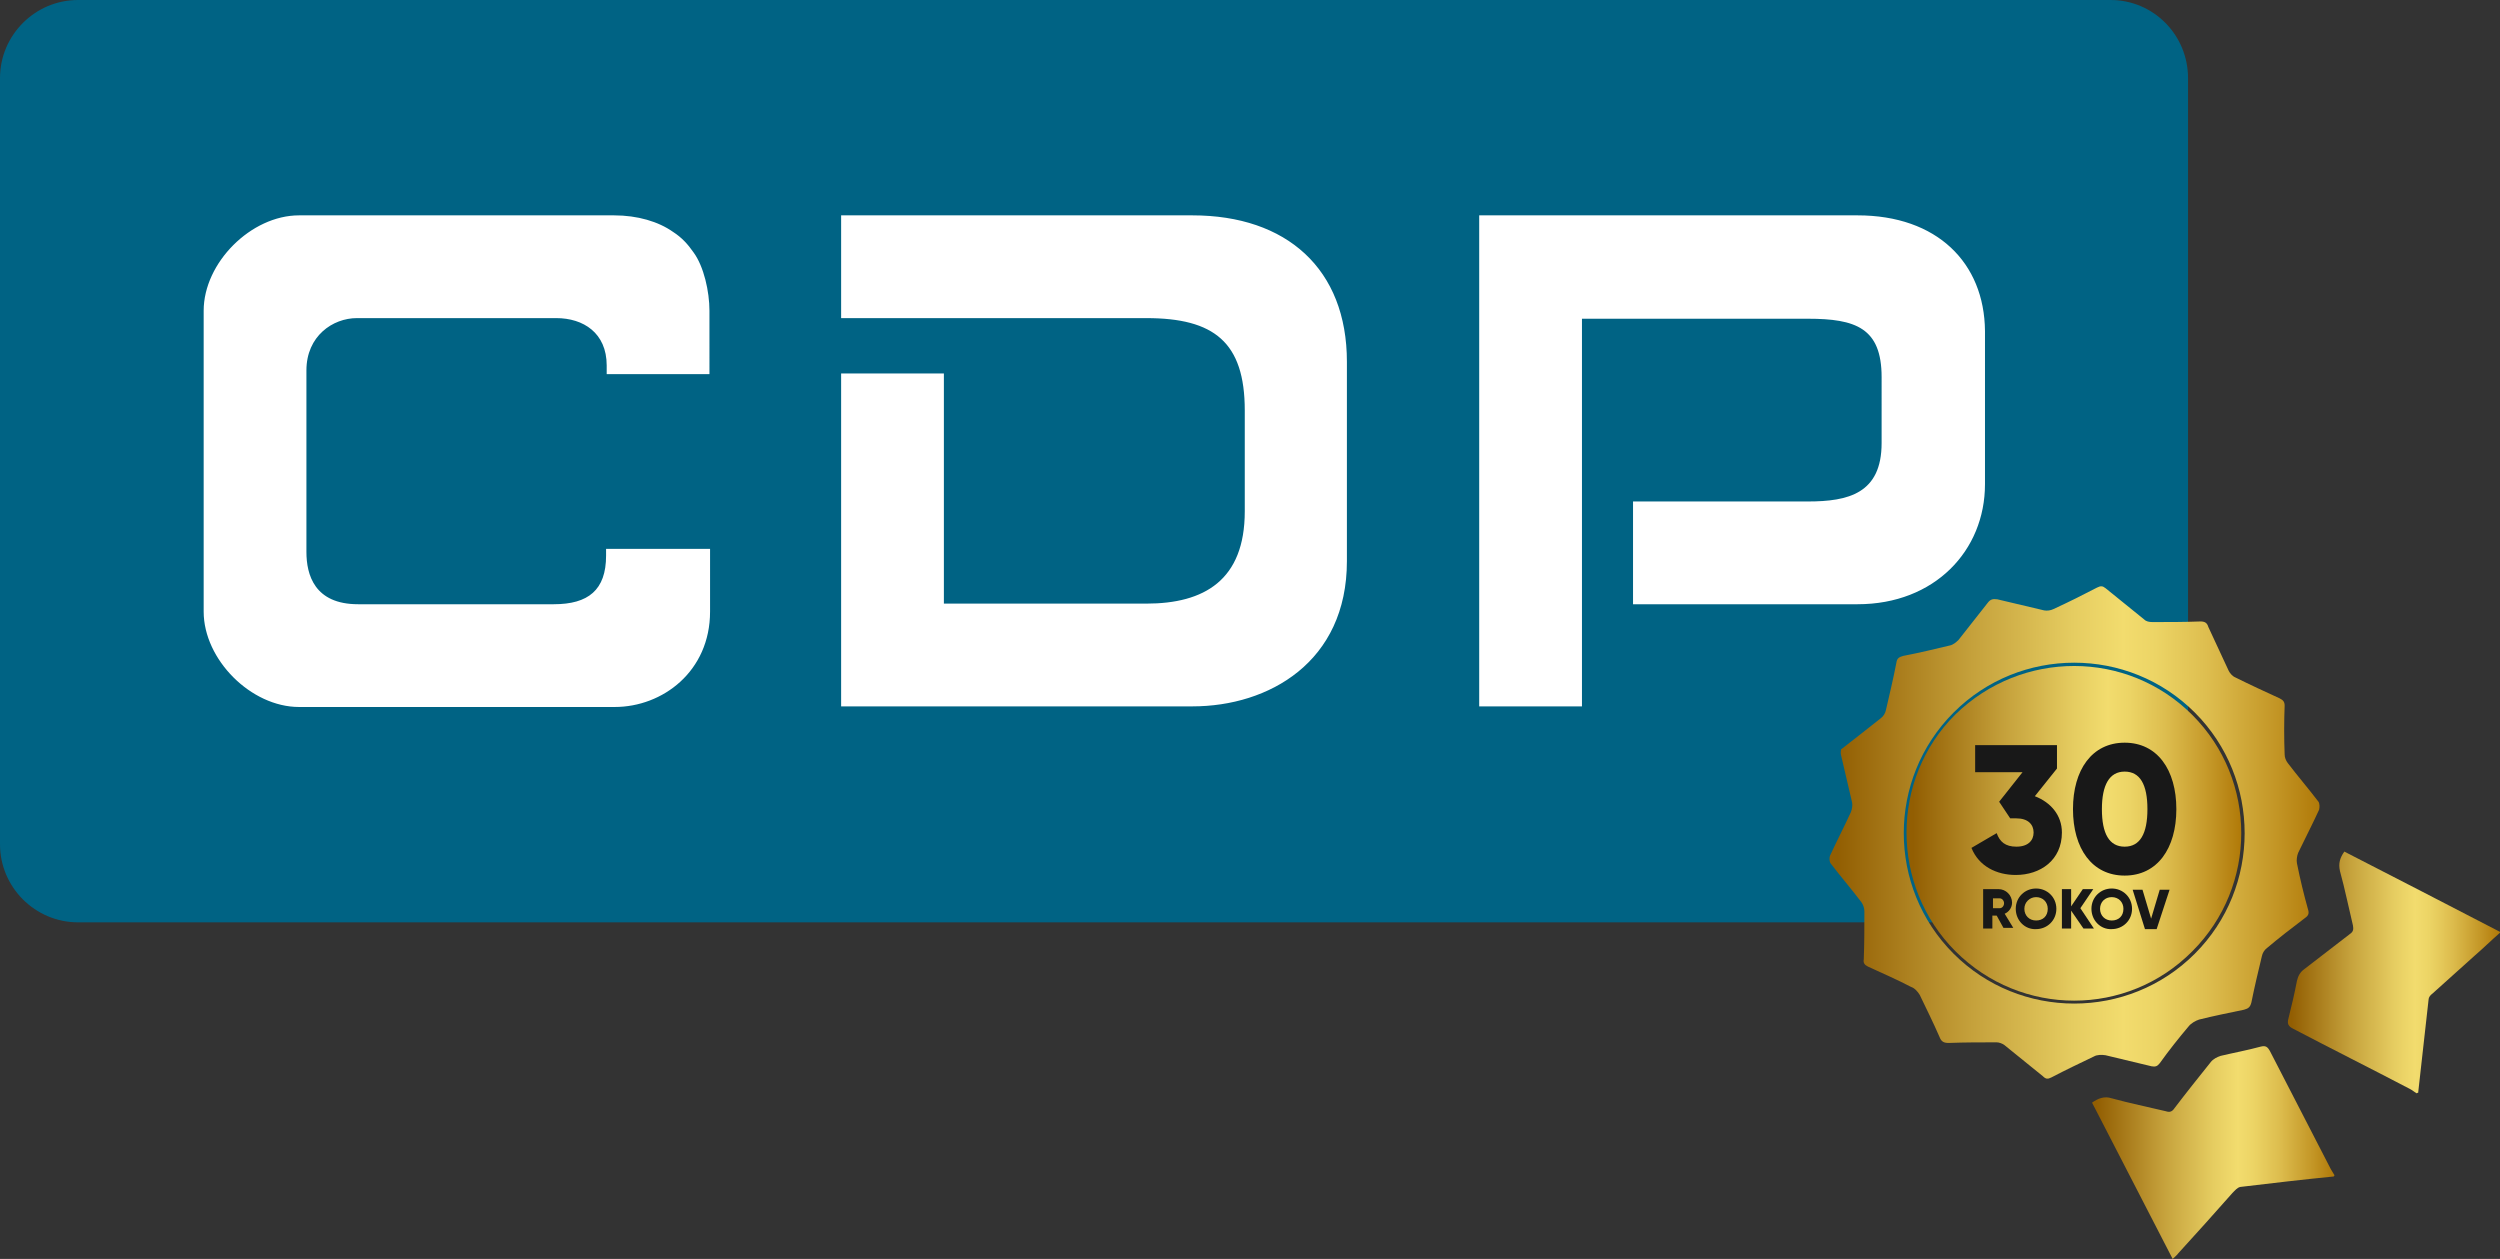 <?xml version="1.0" encoding="utf-8"?>
<!-- Generator: Adobe Illustrator 27.4.0, SVG Export Plug-In . SVG Version: 6.00 Build 0)  -->
<svg version="1.1" id="Layer_1" xmlns="http://www.w3.org/2000/svg" xmlns:xlink="http://www.w3.org/1999/xlink" x="0px" y="0px"
	 viewBox="0 0 406.3 204.6" style="enable-background:new 0 0 406.3 204.6;" xml:space="preserve">
<rect x="0" y="0" width="406.3" height="204.6" fill="#333333" stroke="none"/>
<style type="text/css">
	.st0{fill:#006384;}
	.st1{fill:#FFFFFF;}
	.st2{fill:url(#SVGID_1_);}
	.st3{fill:url(#SVGID_00000052813946544869898420000014060444947178716568_);}
	.st4{fill:url(#SVGID_00000127041939671768279880000006474480264450655403_);}
	.st5{fill:url(#SVGID_00000170981485972358692890000002296072758768951959_);}
	.st6{fill:#181818;}
</style>
<g>
	<g>
		<path class="st0" d="M343,0H12.7C5.7,0,0,5.7,0,12.7v124.5c0,7,5.7,12.7,12.7,12.7h330.2c7,0,12.7-5.7,12.7-12.7V12.7
			C355.6,5.7,350,0,343,0"/>
		<path class="st1" d="M193.8,35h-57.1v16.7h49.6c11,0,16,3.9,16,15c0,1.7,0,16.4,0,16.4c0,11.2-6.6,15-16,15h-32.9V60.7h-16.7v54.1
			h57.1c12.4,0,25.1-7.2,25.1-23.6c0-2.1,0-31.7,0-32.4C218.9,43.7,209.1,35,193.8,35z M301.9,35h-61.5v79.8h16.7v-63h36.7
			c7.8,0,12,1.5,12,9.5V72c0,8.2-5.4,9.5-12,9.5h-28.4v16.7h36.5c12.5,0,20.7-8.7,20.7-19.5V53.8C322.5,42.7,314.8,35,301.9,35z
			 M98.5,90.3c0,5.6-2.9,7.9-8.5,7.9H58.2c-7.1,0-8.4-4.8-8.4-8.5V60.2c0-5.6,4.3-8.5,8.2-8.5c0.1,0,0.1,0,0.2,0h32.2
			c4.4,0,8.2,2.4,8.2,7.7v1.4h16.7V50.5c0-3.1-0.9-7.2-2.6-9.5c-0.9-1.3-1.9-2.4-3.3-3.3C107,36,103.6,35,99.8,35H48.6
			c-7.8,0-15.5,7.7-15.5,15.5v48.9c0,7.8,7.7,15.5,15.5,15.5h51.3c7.8,0,15.5-5.8,15.5-15.5V89.2H98.5V90.3z"/>
	</g>
	<g>
		<linearGradient id="SVGID_1_" gradientUnits="userSpaceOnUse" x1="340.049" y1="187.318" x2="379.423" y2="187.318">
			<stop  offset="1.748650e-02" style="stop-color:#925E02"/>
			<stop  offset="0.292" style="stop-color:#C5A13B"/>
			<stop  offset="0.496" style="stop-color:#E5CC60"/>
			<stop  offset="0.6" style="stop-color:#F2DC6E"/>
			<stop  offset="0.666" style="stop-color:#ECD465"/>
			<stop  offset="0.773" style="stop-color:#DDBD4E"/>
			<stop  offset="0.906" style="stop-color:#C49727"/>
			<stop  offset="1" style="stop-color:#B07908"/>
		</linearGradient>
		<path class="st2" d="M379.3,191.2c-5.1,0.5-10.1,1.1-15.2,1.7c-0.5,0.1-0.9,0.6-1.3,1c-2.9,3.3-5.8,6.5-8.8,9.8
			c-0.2,0.3-0.5,0.5-0.9,0.9c-4.4-8.5-8.7-16.9-13.1-25.4c1-0.7,2-1.1,3.2-0.7c2.9,0.8,5.9,1.4,8.8,2.1c0.6,0.2,1,0.1,1.4-0.5
			c1.9-2.5,3.9-5,5.9-7.5c0.4-0.5,1-0.8,1.6-1c2.1-0.5,4.3-0.9,6.5-1.5c0.8-0.2,1.1,0,1.5,0.7c3.3,6.4,6.6,12.8,9.9,19.2
			c0.2,0.3,0.4,0.7,0.6,1C379.4,191.1,379.3,191.1,379.3,191.2z"/>
		
			<linearGradient id="SVGID_00000142897220158307337470000008256670446539740808_" gradientUnits="userSpaceOnUse" x1="371.83" y1="158.001" x2="406.309" y2="158.001">
			<stop  offset="1.748650e-02" style="stop-color:#925E02"/>
			<stop  offset="0.292" style="stop-color:#C5A13B"/>
			<stop  offset="0.496" style="stop-color:#E5CC60"/>
			<stop  offset="0.6" style="stop-color:#F2DC6E"/>
			<stop  offset="0.666" style="stop-color:#ECD465"/>
			<stop  offset="0.773" style="stop-color:#DDBD4E"/>
			<stop  offset="0.906" style="stop-color:#C49727"/>
			<stop  offset="1" style="stop-color:#B07908"/>
		</linearGradient>
		<path style="fill:url(#SVGID_00000142897220158307337470000008256670446539740808_);" d="M392.8,177.7c-0.4-0.2-0.7-0.5-1.1-0.7
			c-6.3-3.3-12.7-6.5-19-9.8c-0.8-0.4-1-0.8-0.8-1.6c0.5-2,1-4.1,1.4-6.2c0.2-0.8,0.5-1.4,1.2-1.9c2.5-1.9,4.9-3.8,7.4-5.7
			c0.6-0.4,0.6-0.8,0.5-1.4c-0.7-2.9-1.3-5.9-2.1-8.8c-0.3-1.3,0-2.2,0.7-3.2c8.4,4.3,16.9,8.7,25.4,13.1c-1.5,1.3-2.8,2.6-4.2,3.8
			c-2.3,2.1-4.6,4.1-6.9,6.2c-0.3,0.2-0.6,0.6-0.6,0.9c-0.6,5.1-1.1,10.1-1.7,15.2C392.9,177.6,392.8,177.6,392.8,177.7z"/>
		
			<linearGradient id="SVGID_00000127028658985956175810000008165952830390925186_" gradientUnits="userSpaceOnUse" x1="297.205" y1="135.384" x2="377.022" y2="135.384">
			<stop  offset="1.748650e-02" style="stop-color:#925E02"/>
			<stop  offset="0.292" style="stop-color:#C5A13B"/>
			<stop  offset="0.496" style="stop-color:#E5CC60"/>
			<stop  offset="0.6" style="stop-color:#F2DC6E"/>
			<stop  offset="0.666" style="stop-color:#ECD465"/>
			<stop  offset="0.773" style="stop-color:#DDBD4E"/>
			<stop  offset="0.906" style="stop-color:#C49727"/>
			<stop  offset="1" style="stop-color:#B07908"/>
		</linearGradient>
		<path style="fill:url(#SVGID_00000127028658985956175810000008165952830390925186_);" d="M299.2,121.8c2.3-1.8,4.5-3.5,6.5-5.1
			c0.4-0.3,0.7-0.8,0.8-1.3c0.6-2.6,1.2-5.1,1.7-7.7c0.1-0.7,0.4-0.9,1.1-1.1c2.6-0.5,5.1-1.1,7.6-1.7c0.5-0.1,1-0.5,1.4-0.9
			c1.6-2,3.2-4.1,4.8-6.1c0.4-0.5,0.8-0.6,1.5-0.5c2.5,0.6,5.1,1.2,7.6,1.8c0.5,0.1,1.1,0,1.5-0.2c2.4-1.1,4.8-2.3,7.1-3.5
			c0.6-0.3,0.9-0.3,1.4,0.1c2.1,1.7,4.2,3.4,6.3,5.1c0.3,0.3,0.8,0.4,1.3,0.4c2.6,0,5.2,0,7.8-0.1c0.7,0,1.1,0.2,1.3,0.9
			c1.1,2.4,2.2,4.7,3.3,7.1c0.2,0.4,0.6,0.9,1.1,1.1c2.4,1.2,4.8,2.3,7.2,3.4c0.6,0.3,0.8,0.6,0.8,1.2c-0.1,2.6-0.1,5.3,0,7.9
			c0,0.5,0.2,1,0.5,1.4c1.6,2.1,3.4,4.2,5,6.3c0.2,0.3,0.2,0.9,0.1,1.3c-1.1,2.4-2.3,4.7-3.4,7c-0.2,0.5-0.3,1.2-0.2,1.7
			c0.5,2.5,1.1,5,1.8,7.5c0.2,0.6,0.1,1-0.5,1.4c-2.1,1.6-4.2,3.2-6.2,4.9c-0.4,0.3-0.7,0.8-0.8,1.3c-0.6,2.5-1.2,5-1.7,7.5
			c-0.2,0.8-0.5,1-1.2,1.2c-2.4,0.5-4.9,1-7.3,1.6c-0.6,0.2-1.3,0.6-1.7,1.1c-1.6,1.9-3.2,3.9-4.7,6c-0.4,0.5-0.7,0.6-1.3,0.5
			c-2.5-0.6-5-1.2-7.5-1.8c-0.6-0.1-1.4-0.1-1.9,0.2c-2.3,1.1-4.6,2.2-6.9,3.4c-0.6,0.3-0.9,0.3-1.4-0.2c-2.1-1.7-4.2-3.4-6.3-5.1
			c-0.3-0.2-0.8-0.4-1.2-0.4c-2.6,0-5.2,0-7.8,0.1c-0.8,0-1.2-0.2-1.5-1c-1-2.3-2.1-4.5-3.2-6.8c-0.3-0.5-0.8-1.1-1.4-1.3
			c-2.3-1.2-4.6-2.2-7-3.3c-0.6-0.3-0.8-0.6-0.7-1.2c0.1-2.6,0.1-5.2,0.1-7.8c0-0.5-0.2-1.1-0.5-1.5c-1.6-2.1-3.4-4.2-5-6.3
			c-0.2-0.3-0.2-0.9-0.1-1.2c1.1-2.4,2.3-4.7,3.4-7.1c0.2-0.5,0.3-1.1,0.2-1.6c-0.6-2.6-1.2-5.1-1.8-7.7
			C299.1,122.4,299.2,122,299.2,121.8z M317.5,155c10.8,10.8,28.4,10.8,39.2,0c10.8-10.8,10.8-28.4,0-39.2
			c-10.8-10.8-28.4-10.8-39.2,0C306.7,126.6,306.7,144.2,317.5,155z"/>
		
			<linearGradient id="SVGID_00000114752227588097323820000004506572915415146387_" gradientUnits="userSpaceOnUse" x1="309.963" y1="135.387" x2="364.286" y2="135.387">
			<stop  offset="1.748650e-02" style="stop-color:#925E02"/>
			<stop  offset="0.292" style="stop-color:#C5A13B"/>
			<stop  offset="0.496" style="stop-color:#E5CC60"/>
			<stop  offset="0.6" style="stop-color:#F2DC6E"/>
			<stop  offset="0.666" style="stop-color:#ECD465"/>
			<stop  offset="0.773" style="stop-color:#DDBD4E"/>
			<stop  offset="0.906" style="stop-color:#C49727"/>
			<stop  offset="1" style="stop-color:#B07908"/>
		</linearGradient>
		<path style="fill:url(#SVGID_00000114752227588097323820000004506572915415146387_);" d="M356.3,116.2c10.6,10.6,10.6,27.8,0,38.4
			c-10.6,10.7-27.8,10.7-38.5,0c-10.6-10.6-10.6-28,0-38.5C328.6,105.6,345.7,105.6,356.3,116.2z"/>
	</g>
	<g>
		<path class="st6" d="M335.1,135.3c0,4.5-3.5,6.9-7.5,6.9c-3.1,0-6-1.4-7.2-4.4l4.1-2.4c0.5,1.4,1.4,2.2,3.2,2.2
			c1.9,0,2.8-1,2.8-2.3s-0.9-2.3-2.8-2.3h-1l-1.8-2.7l3.8-4.8H321v-4.4h13.3v3.8l-3.6,4.5C333.3,130.4,335.1,132.5,335.1,135.3z"/>
		<path class="st6" d="M336.9,131.5c0-6.4,3.1-10.8,8.4-10.8c5.3,0,8.4,4.4,8.4,10.8c0,6.4-3.1,10.8-8.4,10.8
			C340,142.3,336.9,137.9,336.9,131.5z M349,131.5c0-4-1.2-6.1-3.7-6.1s-3.7,2.2-3.7,6.1c0,4,1.2,6.1,3.7,6.1S349,135.5,349,131.5z"
			/>
		<path class="st6" d="M324.5,148.8h-0.7v2.1h-1.5v-6.4h2.5c1.2,0,2.2,1,2.2,2.2c0,0.8-0.5,1.5-1.2,1.8l1.4,2.3h-1.6L324.5,148.8z
			 M323.9,147.6h1.1c0.4,0,0.7-0.4,0.7-0.8s-0.3-0.8-0.7-0.8h-1.1V147.6z"/>
		<path class="st6" d="M327.6,147.7c0-1.9,1.5-3.3,3.3-3.3c1.8,0,3.3,1.4,3.3,3.3c0,1.9-1.5,3.3-3.3,3.3
			C329.1,151.1,327.6,149.6,327.6,147.7z M332.8,147.7c0-1.1-0.8-1.9-1.9-1.9c-1,0-1.9,0.8-1.9,1.9s0.8,1.9,1.9,1.9
			C332,149.6,332.8,148.9,332.8,147.7z"/>
		<path class="st6" d="M338.6,150.9l-2-2.9v2.9h-1.5v-6.4h1.5v2.8l1.9-2.8h1.7l-2.1,3.1l2.2,3.3H338.6z"/>
		<path class="st6" d="M339.9,147.7c0-1.9,1.5-3.3,3.3-3.3c1.8,0,3.3,1.4,3.3,3.3c0,1.9-1.5,3.3-3.3,3.3
			C341.4,151.1,339.9,149.6,339.9,147.7z M345.1,147.7c0-1.1-0.8-1.9-1.9-1.9s-1.9,0.8-1.9,1.9s0.8,1.9,1.9,1.9
			S345.1,148.9,345.1,147.7z"/>
		<path class="st6" d="M346.6,144.6h1.6l1.4,4.7l1.4-4.7h1.6l-2.1,6.4h-1.9L346.6,144.6z"/>
	</g>
</g>
</svg>
